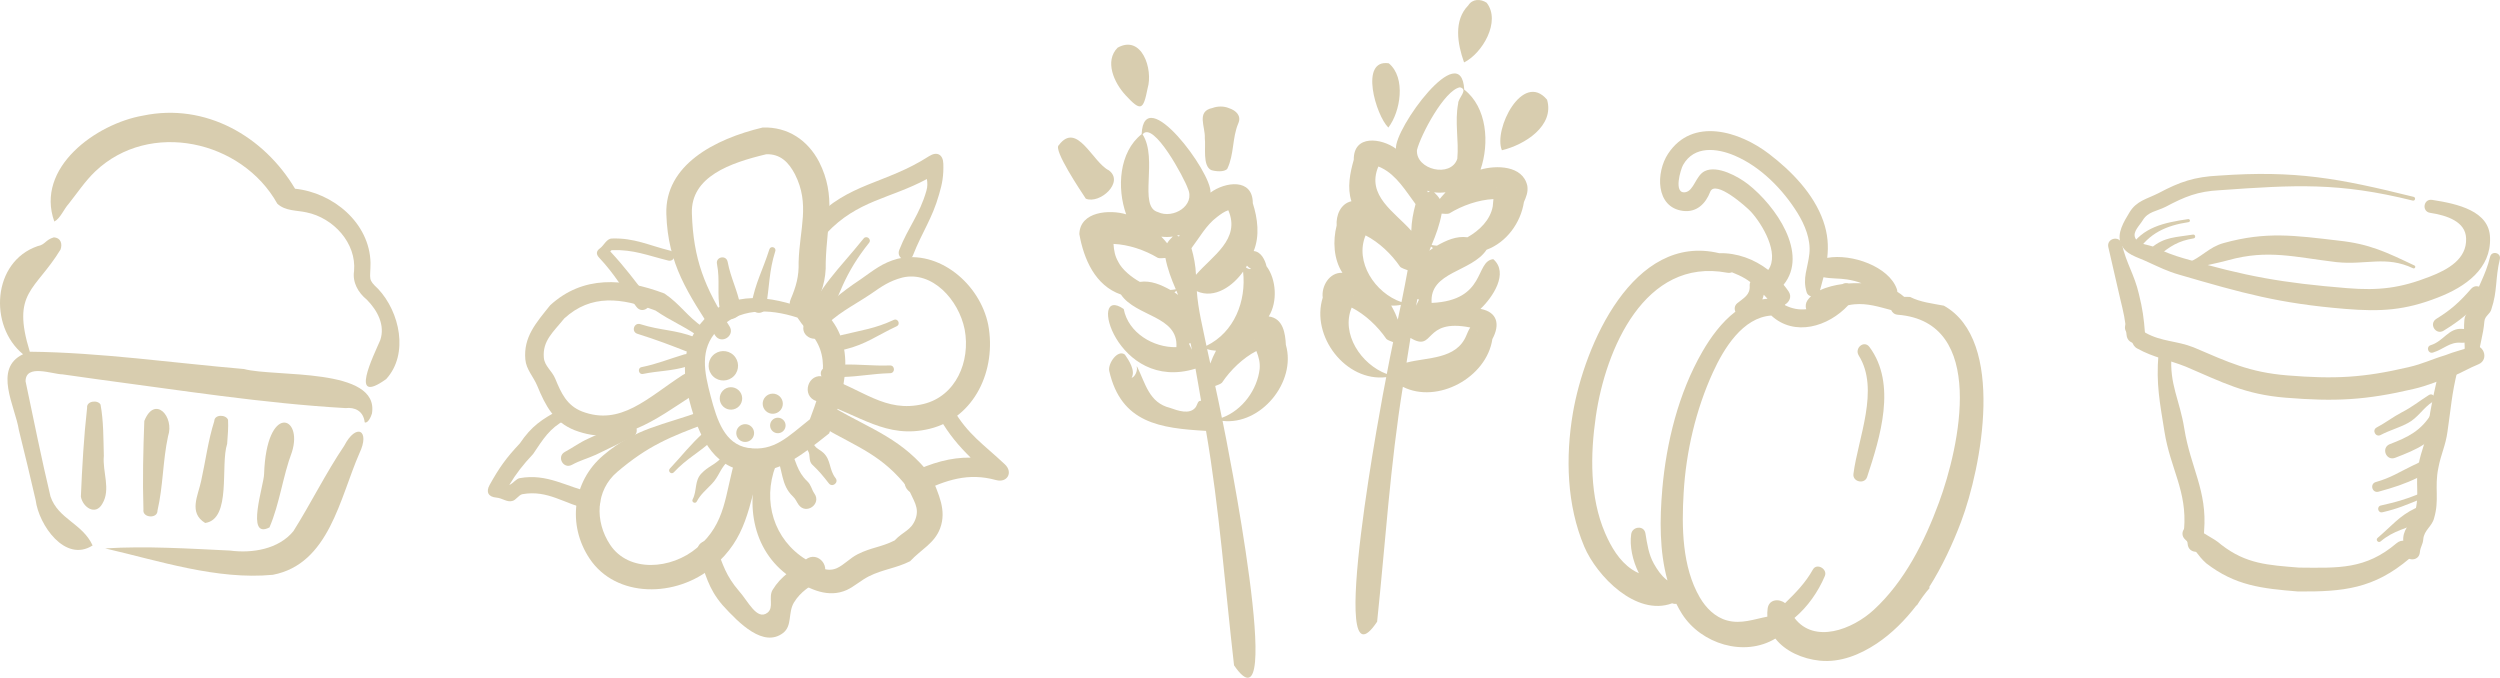 <?xml version="1.0" encoding="UTF-8"?>
<svg xmlns="http://www.w3.org/2000/svg" id="Layer_1" version="1.1" viewBox="0 0 1296.47 351.49">
  <defs>
    <style>
      .st0 {
        fill: #d8cdaf;
      }
    </style>
  </defs>
  <g id="Muffin">
    <path class="st0" d="M192.88,214.47c4.06-24.17-50.44-18.79-66.35-23.1-36.71-3.14-74.31-8.59-111.08-8.98-9.59-31.13,2.8-31.45,15.95-53,.96-2.71.35-6.04-3.51-6.3-4.44,1.33-4.36,3.79-8.32,4.53-23.6,8.06-25.5,41.41-7.62,56.08-15.67,7.45-4.03,27.11-2.16,39.34,2.59,10.52,6.35,25.87,8.7,36.31,1.64,12.95,15.31,32.63,29.54,23.51-5.34-11.52-17.83-13.61-21.85-25.4-4.44-18.53-8.98-41.02-12.92-59.73.05-9.19,13.8-3.67,19.17-3.59l18.47,2.6c42.67,5.63,85.37,12.43,128.34,14.9,4.58-.56,9.22,1.36,9.89,7.39,1.61.69,3.27-2.85,3.76-4.58v.02Z"></path>
    <path class="st0" d="M54.56,284.4c27.86,6.41,57.96,16.47,86.96,13.68,29.18-5.61,34.68-39.79,44.87-63.02,5.74-11.99-1.64-15.93-7.87-3.91-9.58,14.19-17.31,29.94-26.37,44.31-7.65,9.34-21.31,11.59-32.92,10.05-21.47-1-43.3-2.45-64.66-1.12h-.01Z"></path>
    <path class="st0" d="M136.96,245.73c0,5.56-9.86,34.33,2.78,27.79,5.36-12.52,6.87-26.4,11.67-39.16,5.9-18.8-13.19-25.47-14.45,11.37Z"></path>
    <path class="st0" d="M117.8,230.14c.3-4.02.69-8.42.46-12.42-1.01-2.79-7.07-2.98-7.14.68-3.22,10.13-4.52,20.73-6.82,31.07-1.56,7.47-6.64,16.42,2.1,21.74,13.82-1.98,7.75-30.13,11.41-41.07h0Z"></path>
    <path class="st0" d="M41.94,257.55c.95,5.47,7.59,10.1,11.14,3.66,4.5-7.42-.02-16.62.77-24.79-.26-8.84-.1-17.9-1.71-26.59-1.4-2.63-7.42-1.94-6.97,1.7-1.72,15.25-2.58,30.74-3.23,46.02Z"></path>
    <path class="st0" d="M87.15,226.23c3.46-10.19-6.89-21.51-12.31-7.93-.57,15.22-.95,30.66-.45,45.94-.73,4.36,7.4,4.96,7.29.51,2.94-12.67,2.72-25.82,5.47-38.51h0Z"></path>
    <path class="st0" d="M200.24,196.62c11.93-13.03,7.02-34.93-4.15-46.8-5.49-5.12-3.96-4.74-3.94-13.52-.46-20.73-19.44-36.39-39.14-38.43-16.13-27.15-46.4-44.69-78.81-37.92-24.37,4.21-56.02,27.04-46.03,54.94,3.07-1.54,4.98-6.49,7.48-9.24,4.49-5.65,8.53-11.78,13.76-16.77,28.21-26.81,76.04-16.16,94.41,16.76,4.22,3.89,9.98,3.34,15.13,4.5,13.95,2.85,25.97,15.9,24.66,30.44-.9,5.85,2.14,11.19,6.6,14.81,5.57,5.62,9.62,13.3,6.97,21.04-3.46,8.06-16.5,34.19,3.06,20.18h0Z"></path>
  </g>
  <g id="Wheat">
    <path class="st0" d="M792.02,96.26c-2.36-10.56-16.17-10.65-24.24-8.3,4.72-13.71,3.38-32.32-8.44-41.49-1.54-27.42-36.32,20.26-35.41,30.65-7.5-5.49-22.04-7.52-21.88,5.72-1.93,6.76-3.51,14.52-1.22,21.52-5.7,1.28-8.03,7.38-7.66,12.58-2.04,7.92-1.6,17.48,2.99,24.53-6.83-.33-10.99,7.04-10.21,12.89-6.28,19.92,11.88,43.75,32.92,41.23-1.48,7.01-31.82,167.38-4.71,126.81,4.21-40.11,6.86-81.99,13.34-121.8,17.97,9.04,43.48-4.82,46.42-24.76,4.05-7.46,2.74-14-6.16-15.66,6.24-5.89,14.89-18.6,6.63-25.79-9.62,1.06-3.47,21.45-31.96,22.7-1.27-16.28,20.79-15.93,28.48-27.57,10.36-3.81,17.71-13.97,19.38-24.74,1.13-2.64,2.28-5.11,1.75-8.53h-.02ZM775.98,97.13c-.04.15-.08.36-.13.5.06-.52.12-.49.13-.5ZM747.55,102.07c-.29.36-.6.74-.9,1.12-.66-1.09-1.62-2.25-2.95-3.49,1.98.35,4.05.24,5.96.02-.72.75-1.44,1.52-2.12,2.35h.01ZM735.23,155.14c.3.06.45.09.65.2l-1.51,3.19c.18-1.04.43-2.39.65-3.42.06,0,.16.02.21.03ZM723.59,162.58c-.64-1.4-1.36-2.77-2.13-4.12,1.72.09,3.41-.02,5.03-.38l-1.6,7.68c-.41-1.07-.84-2.13-1.3-3.18ZM727.06,155.37l-.27,1.31c-13.81-4.69-24.36-20.97-18.61-34.61,6.92,3.54,13.42,9.68,17.89,16.24.63.73,2.96,1.45,3.93,1.83-.94,5.09-1.89,10.17-2.94,15.23h0ZM702.03,153.77c0-.12.05-.41.09-.51,0,.04.07.03-.09.51ZM740.46,99.74c-.09-.27-.17-.56-.28-.83.46.14.9.32,1.36.43-.38.13-.74.26-1.08.39h0ZM734.82,77.82c1.92-7.85,14.3-31.17,22.31-32.55,4.58,1.17-1.03,5.58-.94,8.37-1.86,9.61.43,19.24-.45,28.71-3.32,10.01-21.62,5.73-20.92-4.54h0ZM716.46,87.07c7.8,3.82,12.66,12.15,17.63,18.77-1.24,4.52-2.08,9.1-2.21,13.84-8.59-9.76-23.45-18.19-17.09-33.32.54.2,1.09.37,1.67.71h0ZM710.62,85.45s.09.02.12.02c-.21,0-.22-.06-.12-.02ZM719.17,193.96c-13.44-5-23.85-20.94-18.21-34.46,6.94,3.54,13.49,9.67,17.98,16.24.59.68,2.6,1.33,3.52,1.68-.84,3.85-2.55,12.6-3.29,16.54ZM760.41,174.01c-5.19,12.55-20.28,11.17-31,14.04.25-1.73,1.74-10.91,2.04-12.8,12.88,7.73,6.14-10.37,31-5.42-.84,1.31-1.55,3-2.05,4.19h.01ZM765.7,171.42c.2.1.37.19.47.25.19.08.09.2-.47-.25ZM741.26,130.02c.27-.73.55-1.46.84-2.18.33.29.67.56,1.02.82-.64.42-1.25.9-1.87,1.36h.01ZM774.12,107.05c-1.29,6.98-6.73,12.38-13.11,16-5.75-.8-11.04,1.65-15.83,4.35-.91-.05-1.83-.16-2.77-.33,2.28-5.32,4.19-10.65,5.22-16.29,1,.06,3.11.3,3.93-.08,6.75-4.14,15.18-7.09,22.92-7.45-.18,1.2-.24,3-.35,3.81h-.01Z"></path>
    <path class="st0" d="M759.25,32.37c9.4-4.61,19.29-21.28,11.7-30.96-3.16-2.09-7.38-2.04-9.5,1.36-7.7,7.8-5.65,19.94-2.2,29.6Z"></path>
    <path class="st0" d="M719.98,66.15c6.27-8.1,9.27-25.84.23-33.32-15.35-2.33-6.68,27.06-.23,33.32Z"></path>
    <path class="st0" d="M802.29,51.72c-12.59-15.05-28.01,15.46-23.42,26.2,11.84-2.82,27.38-12.68,23.42-26.2Z"></path>
    <path class="st0" d="M666.84,178.91c-.29-5.91-1.35-13.84-8.89-14.81,4.74-7.6,3.9-19.37-1.16-26.05-.68-3.07-2.77-7.57-6.64-7.86,3.23-7.9,2.05-16.98-.46-24.8.02-13.24-14.5-11.07-21.94-5.51.85-10.33-34.45-57.76-35.71-30.3-11.73,9.29-12.89,27.91-8.03,41.57-8.4-2.57-23.97-1.61-24.27,10.26,2.3,12.96,8.22,26.73,21.57,31.33,7.81,11.57,29.86,10.99,28.76,27.29-11.94.33-24.97-7.43-27.32-19.78-19.1-13.3-3.77,43.61,37.22,30.93.36,1.69,2.55,14.65,2.9,16.67-1.82-.19-1.75,1.77-2.83,3.36-3.07,4.01-9.28,1.73-13.27.31-10.9-2.67-12.74-12.7-16.97-21.15-.37-.53-.36-.53-.31-.09.59,1.74-.91,5.33-2.66,5.62,2.14-3.53-1.31-8.95-3.47-12.01-3.73-2.88-8.92,4.67-8.13,8.47,6.19,27.16,26.51,29.7,50.2,31.09,6.86,39.7,9.93,81.55,14.53,121.58,27.45,40.04-4.27-118.93-5.96-126.76,19.87,2.3,38.35-20.14,32.86-39.37h-.02ZM616.56,178.21c.24-.13.53-.19.86-.23.22,1.02.5,2.38.68,3.41l-1.54-3.18ZM605.28,126.17c-.96-1.21-1.97-2.36-3.05-3.44,1.91.2,3.98.29,5.96-.08-1.32,1.25-2.27,2.42-2.92,3.52h0ZM610.35,122.27c.46-.12.91-.3,1.36-.45-.11.27-.18.55-.27.83-.34-.13-.71-.26-1.09-.38h0ZM627.65,188.52l-1.64-7.48c1.46.48,3.01.75,4.6.83-1.16,2.14-2.13,4.37-2.96,6.65h0ZM648.16,139.04c.32.2.5.2.55.3-.38.57-2.16-.2-2.59-.68.18-.3.36-.59.54-.9.6.68,1.15,1.07,1.51,1.28h-.01ZM650.31,175.79c.04.1.08.38.09.51-.16-.47-.09-.46-.09-.51ZM644.65,140.86c1.73,15.22-4.52,31.48-19,38.47-1.88-9.41-4.33-18.69-4.99-28.31,9.33,4.19,18.9-2.9,23.99-10.16ZM641.01,108.09s.1-.02.12-.02c.1-.04.09,0-.12.02ZM631.08,112.58c1.96-1.5,3.75-2.83,5.9-3.56,6.51,15.07-8.26,23.64-16.76,33.49-.18-4.73-1.07-9.31-2.35-13.81,4.04-5.27,7.67-12.01,13.21-16.11h0ZM592.53,69.69c5.59-7.42,21.83,23.08,23.45,28.04,4.12,8.83-7.61,16.01-15.48,12.26-10.35-2.81.19-27.63-7.97-40.31h0ZM576.03,120.89c-.06-.15-.1-.35-.14-.5.02,0,.07-.02.14.5ZM579.92,135.78c-1.75-3.04-2.22-5.75-2.47-9.28,7.74.29,16.2,3.15,22.99,7.22.82.37,2.94.12,3.93.05,1.09,5.63,3.06,10.94,5.38,16.24-.94.18-1.86.3-2.77.36-4.81-2.65-10.13-5.05-15.87-4.19-4.41-2.48-9.17-6.31-11.2-10.39h.01ZM609.06,151.6c.35-.26.69-.54,1.01-.83.31.72.59,1.45.86,2.17-.62-.46-1.24-.92-1.88-1.34h.01ZM653.23,191.37c-1.19,10.49-8.76,21.38-19.58,25.3-.79-3.96-2.57-12.64-3.45-16.51.93-.37,2.92-1.03,3.51-1.71,4.43-6.61,10.91-12.81,17.82-16.42,1.28,3.27,1.99,5.88,1.71,9.34h0Z"></path>
    <path class="st0" d="M583.63,49.3c8.14,8.83,9.27,7.74,11.52-3.56,2.93-9.87-3.05-27.96-15.56-21.02-6.92,6.98-1.83,18.22,4.05,24.57h-.01Z"></path>
    <path class="st0" d="M624.8,71.65c.58,4.57-1.25,14.24,3.25,16.52,2.07.74,6.95,1.21,8.41-.65,3.59-7.45,2.51-16,5.7-23.54,1.74-3.92-1.11-6.67-4.79-7.88-2.58-1.13-5.98-1.11-8.59-.1-8.56,1.7-3.6,9.87-3.98,15.65Z"></path>
    <path class="st0" d="M563.09,103.03c7.21,3,20.16-8.55,11.96-14.69-8.41-4.06-16.49-25.73-25.96-13.06-3.11,2.21,11.49,23.92,14,27.75Z"></path>
  </g>
  <g>
    <path class="st0" d="M1251.17,104.01c-38.3-9.5-60.74-8.15-100.03-5.37-11.44.59-18.09,3.32-28.01,8.58-4.71,2.4-9.15,2.42-11.96,7.06-1.72,2.83-5.18,5.86-3.94,8.93,1.62,4.02,6.25,3.16,10.3,5.11,5.22,2.36,9.35,4.05,15.01,5.67,32.18,9.37,51.08,12.71,84.59,15.44,16.58,1.35,27.63,0,42.91-5.96,9.59-3.7,19.27-9.22,18.85-19.82-.22-8.78-10.02-11.95-18.67-13.28-4.48-.69-3.45-7.41,1.04-6.72,13.56,2.09,29.69,5.84,30.04,19.6.63,15.99-12.59,25.46-27.05,31.04-17.06,6.66-29.47,7.42-47.99,5.91-34.29-2.8-53.22-8.16-86.15-17.75-6.11-1.75-10.49-3.96-16.12-6.51-6.02-2.9-11.78-3.77-14.18-9.73-2.11-5.25,1.59-11.23,4.52-16.07,3.69-6.08,8.94-6.87,15.12-10.01,11.06-5.88,18.48-8.42,31.24-9.07,39.88-2.82,62.12,1.38,100.98,11.02,1.29.32.81,2.27-.48,1.94h-.02Z"></path>
    <path class="st0" d="M1133.79,136.6c8.1-3.06,11.37-8.34,19.4-10.57,22.05-6.08,36.68-3.94,59.67-1.24,15.91,1.71,24.56,5.93,39.21,12.88.97.46.28,1.9-.69,1.45-14.15-6.71-24.42-1.54-39.77-3.19-21.55-2.53-35.3-6.72-55.97-1.03-7.69,2.14-12.69,2.52-20.45,5.45-2.5.94-3.91-2.8-1.41-3.74h0Z"></path>
    <path class="st0" d="M1100.37,126.56c2.39,10.27,6.46,15.69,8.85,25.96,1.88,7.68,2.55,12.35,3.15,20.34.48,6.38-9.1,7.1-9.58.72-.55-7.36-1.57-11.66-3.3-18.73-2.37-10.22-3.76-16.43-6.13-26.65-1.09-4.68,5.93-6.31,7.02-1.63h-.01Z"></path>
    <path class="st0" d="M1109.19,166.89c1.86,1.83,1.27,4.54,3.52,5.73,8.27,4.61,16.1,4.04,24.86,7.51,17.98,7.67,28.92,12.94,48.56,14.54,24.43,1.99,39.33,1.26,62.81-4.24,7.63-1.74,11.92-4.07,19.19-6.24,4.99-2.01,8.34-2.5,13.33-4.51,6.19-2.49,9.92,6.8,3.73,9.28-4.99,2.01-8.25,4.17-13.24,6.17-7.54,2.25-12.48,4.79-20.4,6.6-24.82,5.82-40.55,6.61-66.37,4.5-21.04-1.72-32.46-7.9-51.72-16.12-9.14-3.62-16.51-4.61-25.15-9.41-3.14-1.66-2.41-5.26-5.01-7.82-4-3.92,1.89-9.92,5.89-6h0Z"></path>
    <path class="st0" d="M1296.39,134.42c-2.46,10.03-1.16,16.37-4.39,25.92-.57,2.53-3.39,3.41-3.63,6.33-.62,7.6-2.57,11.81-3.19,19.41-.39,4.79-7.57,4.2-7.18-.59.62-7.6-.62-12.07,0-19.67.28-3.46,3.31-5.31,3.99-8.3,3.14-9.29,6.96-14.6,9.34-24.34.82-3.37,5.88-2.13,5.05,1.24h.01Z"></path>
    <path class="st0" d="M1126.14,184.36c-1.21,14.84,4.26,23.11,6.6,37.84,3.27,20.4,11.97,32.25,10.28,53.06-.2,2.49.1,3.71.25,6.22.35,5.86-8.44,6.39-8.79.53-.19-3.16-2.09-4.48-1.84-7.6,1.62-19.87-7.06-31.11-10.18-50.58-2.44-15.4-4.37-24.53-3.11-40.04.37-4.52,7.15-3.97,6.78.55v.02Z"></path>
    <path class="st0" d="M1274.38,192.36c-2.96,12.03-3.33,19.15-5.11,31.27-1.03,7.65-3.36,11.54-4.8,19.16-2.04,10.04.65,16.32-2.17,25.9-1.11,4.43-5.23,6.16-5.63,11.03-.23,2.83-1.52,3.84-1.75,6.68-.43,5.32-8.41,4.67-7.98-.65.23-2.84-.87-4.04-.64-6.88.45-5.51,4.7-7.91,5.96-12.92,2.73-9.25.02-15.45,2-25.16,1.39-7.41,3.7-11.17,4.7-18.61,1.83-12.48,3.43-19.64,6.47-32.02,1.47-5.96,10.4-3.76,8.94,2.2h.01Z"></path>
    <path class="st0" d="M1249.52,289.65c-18.45,15.67-34.25,17.28-57.85,17.08-18.89-1.54-32.51-3.03-47.56-14.63-4.53-4.01-6.29-8.24-10.82-12.24-4.19-3.71,1.38-10.01,5.57-6.29,4.53,4.01,8.62,4.97,13.15,8.98,12.9,9.95,24.01,10.48,40.22,11.8,20.54.18,34.5,1.02,50.56-12.62,5.29-4.49,12.02,3.44,6.73,7.93h0Z"></path>
    <path class="st0" d="M1261.7,208.26c-5.2,3.28-7.69,8.44-13.27,11.28-4.63,2.44-9.23,3.6-13.86,6.04-2.6,1.37-4.65-2.52-2.05-3.9,4.62-2.44,8.34-5.39,12.97-7.83,5.34-2.71,9.1-5.84,14.08-8.98,2.26-1.42,4.39,1.96,2.13,3.38h0Z"></path>
    <path class="st0" d="M1268.23,218.71c-6.56,10.83-14.85,14.37-26.13,18.7-4.73,1.82-7.45-5.29-2.72-7.1,9.44-3.62,16.17-6.89,21.66-15.95,2.9-4.79,10.09-.43,7.18,4.36h0Z"></path>
    <path class="st0" d="M1260.86,242.65c-2.67,1.48-4.12,3.86-6.76,4.92-7.28,3.52-12.6,5.18-20.6,7.41-3.34.93-4.74-4.08-1.4-5.01,7.62-2.12,12.31-5.26,19.25-8.61,2.36-.95,4.4-2.28,6.79-3.61,3.27-1.81,5.98,3.09,2.72,4.9h0Z"></path>
    <path class="st0" d="M1255.4,258.79c-7.56,3.04-12.05,5.07-19.91,6.87-2.34.54-3.14-2.97-.8-3.51,7.68-1.75,12.29-2.99,19.67-5.96,1.73-.7,2.78,1.91,1.04,2.6Z"></path>
    <path class="st0" d="M1255.73,270.49c-7.78,3.7-14.4,4.54-21.17,10.28-1.22,1.03-2.77-.8-1.55-1.83,7.12-6.05,11.27-11.43,19.46-15.32,4.58-2.17,7.84,4.7,3.26,6.87h0Z"></path>
    <path class="st0" d="M1287.2,154.79c-6.48,7.44-11.56,11.5-19.95,16.69-4.08,2.53-7.87-3.6-3.79-6.13,7.68-4.75,12.08-8.75,18.01-15.55,3.33-3.82,9.06,1.17,5.73,4.99Z"></path>
    <path class="st0" d="M1283.52,175.9c-2.49.77-4.39,2.06-7.29,1.83-5.84-.48-8.87,3.35-14.52,5.1-2.55.79-3.73-3.04-1.18-3.82,6.74-2.07,9.33-9.02,16.29-8.45,1.91.16,3.29.12,4.93-.39,3.82-1.18,5.59,4.56,1.77,5.74h0Z"></path>
    <path class="st0" d="M1104.44,128.58c6.74-10.75,17.59-13.07,30.3-14.96,1.06-.16,1.29,1.42.24,1.58-11.69,1.74-20.61,5.83-26.8,15.71-1.56,2.49-5.29.15-3.73-2.34h-.01Z"></path>
    <path class="st0" d="M1115.66,128.53c6.82-5.79,12.99-5.45,21.57-6.87,1.32-.22,1.64,1.76.33,1.97-7.75,1.28-12.12,3.93-18.27,9.16-2.85,2.42-6.47-1.85-3.63-4.27h0Z"></path>
  </g>
  <g>
    <path class="st0" d="M421.63,114.33c18.46-19.66,37.47-18.73,60.14-33.32,4.1-2.63,7.28-.96,7.43,3.9.2,6.16-.54,10.3-2.21,15.91-3.61,12.73-8.75,19.37-13.53,31.57-1.85,4.74-8.96,1.95-7.11-2.78,4.69-11.98,10.52-18.19,14.07-30.69.65-2.17.56-4.11.26-6.08-19.21,10.33-35.92,10.95-52.03,28.1-4.4,4.69-11.43-1.91-7.03-6.6h.01Z"></path>
    <path class="st0" d="M450.66,125.96c-12.59,15.72-15.95,27.48-23.16,46.09-2.71,6.99-13.2,2.93-10.49-4.06,7.55-19.47,17.66-27.85,30.84-44.29,1.51-1.88,4.33.38,2.82,2.26h-.01Z"></path>
    <path class="st0" d="M346.54,135.12c-10.88-2.7-17.96-5.75-29.02-5.41-.49.02-.81.28-1.04.67,7.9,8.55,12.26,14.55,19.7,24.19,3.11,4.03-2.94,8.69-6.05,4.66-7.63-9.89-11.01-16.63-19.46-25.65-1.65-1.76-1.49-3.41.48-4.81,2.07-1.48,3.35-4.99,6.17-5.08,11.66-.37,19,3.51,30.47,6.36,3.38.84,2.12,5.91-1.26,5.07h.01Z"></path>
    <path class="st0" d="M293.22,217.71c-8.35,4.51-11.44,9.88-16.76,17.74-5.37,5.72-8.76,10.11-12.34,16.04,1.82-.63,3.53-3.2,5.38-3.53,14.46-2.53,23.71,4.39,38.36,7.79,5.74,1.33,3.74,9.94-2,8.61-13.41-3.11-21.66-10.41-34.9-8.09-1.98.35-3.38,3.19-5.36,3.54-2.68.76-5.12-1.51-8.18-1.76-4.17-.33-5.55-2.9-3.51-6.56,5.04-9.04,8.51-13.92,15.67-21.54,6.1-9,11.22-12.38,20.78-17.55,3.54-1.91,6.4,3.39,2.86,5.3h0Z"></path>
    <path class="st0" d="M327.88,226.69c-7,3.35-11.85,5.78-18.85,9.13-4.67,2.09-8.07,2.87-12.44,5.24-4.48,2.42-8.1-4.3-3.63-6.72,4.58-2.47,7.31-4.71,12.19-6.91,7-3.35,12.26-4.64,19.27-7.99,4.83-2.31,8.3,4.94,3.47,7.25h-.01Z"></path>
    <path class="st0" d="M371.48,283.72c3.47,9.41,5.06,14.92,11.65,22.65,4.81,5.3,9.35,15.59,14.87,11.38,3.5-2.74.38-7.92,2.64-11.81,4.49-7.38,10.07-10.16,17.14-15.73,6.52-5.14,14.23,4.63,7.72,9.78-5.69,4.49-10.19,6.58-13.81,12.53-3.14,5.39-.74,11.94-5.58,15.73-10.11,7.71-22.61-4.74-31.42-14.45-7.57-8.88-8.64-15.79-12.63-26.61-2.32-6.28,7.1-9.76,9.42-3.47Z"></path>
    <path class="st0" d="M494.37,212.35c7.57,12.98,15.68,18.06,26.74,28.45,4.41,4.14,1.26,9.77-4.58,8.16-14.47-3.98-25.71-.09-39.34,6.34-6.78,3.2-11.58-6.97-4.8-10.17,10.86-5.12,20.56-7.96,30.98-7.82-6.08-5.98-11.09-11.79-16.29-20.72-2.83-4.86,4.46-9.11,7.29-4.25h0Z"></path>
    <path class="st0" d="M420.86,166.51c8.76-9.33,14.82-14.56,25.4-21.61,6.93-4.84,11.34-8.62,19.28-10.72,21.27-4.95,42.64,12.98,46.94,34.27,4.38,23.41-7,48.21-30.37,53.92-22.73,5.54-36.32-7.45-58.54-14.29-8.45-2.6-4.55-15.27,3.9-12.67,19.69,6.06,31.35,18.99,51.5,14.08,16.68-4.08,24.42-21.95,21.29-38.66-3.11-15.45-16.86-30.5-32.29-26.9-6.71,1.77-10.63,4.51-16.49,8.6-10.03,6.68-17.33,9.81-25.63,18.65-3.12,3.32-8.1-1.35-4.98-4.67h-.01Z"></path>
    <path class="st0" d="M410.07,155.12c2.76-6.51,4.31-11.77,4.08-19.17.51-17.46,6-29.98-1.9-45.59-3.24-6.19-7.56-10.6-14.86-10.37-18.86,4.49-39.18,11.66-38.59,30.63.75,23.82,6.65,38.59,19.47,58.51,3.19,4.96-4.24,9.74-7.43,4.78-14.09-21.89-24.46-36.69-25.28-62.87-.8-25.35,24.8-38.92,49.99-44.92,13.14-.41,23.39,6.66,29.22,17.8,9.08,17.96,4.03,31.92,3.45,52.01.3,9.64-2.33,15.87-5.92,24.35-3.45,8.14-15.66,2.96-12.21-5.17h-.02Z"></path>
    <path class="st0" d="M361.72,174.04c-8.43-5.71-13.34-7.28-21.77-12.99-17.65-6.63-33.37-8.66-47.33,4.09-5.69,7.08-11.36,11.54-10.59,20.39.39,4.33,4.25,6.8,5.91,10.83,3.12,7.6,6.01,13.87,13.81,16.99,20.14,7.74,34.09-7.06,52.31-18.88,6.51-4.23,12.86,5.54,6.35,9.77-21.35,13.87-38.86,27.91-62.47,18.84-10.63-4.26-15.02-12.54-19.28-22.89-2.04-4.95-5.75-8.49-6.23-13.8-1.01-11.57,5.45-18.84,12.9-28.1,16.98-15.51,37.75-14.15,59.22-6.09,8.48,5.75,11.63,11.78,20.12,17.53,2.88,1.95-.04,6.28-2.93,4.32h-.02Z"></path>
    <path class="st0" d="M366.9,219.34c-19.61,7.23-30.97,11.93-46.8,25.38-11.21,9.51-11.8,25.61-3.68,37.8,9.61,14.47,31.67,12.94,45.15,1.49,15.23-12.94,14.17-27.37,19.93-46.64,2.61-8.73,15.69-4.82,13.09,3.91-6.58,22.05-7.26,37.72-24.69,52.53-19.19,16.3-50.5,16.45-64.17-4.17-11.56-17.32-8.83-39.98,7.1-53.49,16.86-14.32,30.84-15.51,51.72-23.2,4.27-1.57,6.64,4.83,2.36,6.41v-.02Z"></path>
    <path class="st0" d="M402.25,241.62c-6.98,18.35-.95,38.26,15.75,48.57,5.19,3.22,10.36,6.96,16,4.45,3.87-1.8,6.69-5.15,10.83-7.25,7.26-3.63,11.84-3.48,19.1-7.11,4.52-4.82,8.55-5.1,10.82-11.07,2.25-6.07-1.15-9.58-3.57-15.73-13.6-17.52-25.87-21.21-44.7-32.04-6.73-3.87-.92-13.97,5.81-10.1,20.54,11.81,35.81,16.35,50.64,35.45,3.77,9.59,8.12,17.74,4.6,27.22-2.98,7.84-9.65,10.73-15.58,17.05-7.29,3.65-14.07,4.16-21.36,7.81-4.25,2.15-7.48,5.24-11.45,7.09-9.5,4.23-18.78-.11-27.51-5.54-21-12.96-26.06-38.73-17.29-61.81,2-5.26,9.89-2.26,7.89,3h.02Z"></path>
    <path class="st0" d="M465,169.2c-10.03,4.67-15.87,9.34-26.83,12.01-4.94,1.2-6.75-6.21-1.81-7.42,10.53-2.56,17.48-3.39,27.11-7.88,2.18-1.02,3.71,2.26,1.53,3.28h0Z"></path>
    <path class="st0" d="M461.64,193.53c-9.67.3-15.28,1.69-24.95,1.99-2.71.09-5.16.81-7.59,1.16-3.98.57-4.83-5.4-.85-5.97,2.66-.38,5.27-1.52,8.24-1.61,9.67-.31,15.36.72,25.03.42,2.68-.08,2.8,3.93.13,4.02h-.01Z"></path>
    <path class="st0" d="M402.05,130.26c-3.33,10.52-2.92,18.06-4.83,28.83-.89,5.01-8.4,3.67-7.51-1.34,1.96-11.02,5.87-17.68,9.28-28.46.65-2.04,3.71-1.08,3.06.97h0Z"></path>
    <path class="st0" d="M377.34,135.74c1.7,8.79,5.02,14.46,6.72,23.25,1.37,7.1-9.27,9.16-10.65,2.07-1.71-8.83.11-15.42-1.6-24.24-.71-3.68,4.81-4.75,5.52-1.07h.01Z"></path>
    <path class="st0" d="M332.1,168.12c10.75,3.4,18.1,2.79,28.29,6.79,5.24,2.05,2.16,9.91-3.08,7.85-9.98-3.91-16.27-6.34-26.79-9.67-3.32-1.05-1.74-6.03,1.58-4.98h0Z"></path>
    <path class="st0" d="M332.77,190.38c8.12-1.67,13.64-4.05,22.01-6.57,4.1-1.23,5.95,4.92,1.85,6.15-8.55,2.57-14.84,2.25-23.14,3.95-2.36.48-3.09-3.06-.73-3.54h.01Z"></path>
    <path class="st0" d="M347.38,243.01c6.93-7.38,10.26-12.09,17.77-18.91,2.97-2.7,7.02,1.76,4.05,4.46-7.43,6.75-12.92,9.08-19.77,16.38-1.28,1.37-3.33-.56-2.05-1.92h0Z"></path>
    <path class="st0" d="M376.84,239.81c-3.61,3.85-3.99,7.19-7.61,11.04-3.12,3.32-5.87,5.41-7.9,9.23-.75,1.42-2.88.29-2.13-1.13,2.35-4.42.86-9.49,4.47-13.33,3.61-3.85,6.92-4.44,10.54-8.29,1.65-1.76,4.29.72,2.64,2.48h0Z"></path>
    <path class="st0" d="M409.7,232.46c3.04,6.35,3.62,12.12,8.94,17.11,2.06,1.94,2.27,4.38,3.67,6.33,3.88,5.45-4.29,11.28-8.18,5.83-.98-1.38-1.46-2.89-2.92-4.26-6.41-6.02-5.1-13.9-8.76-21.55-2.31-4.83,4.94-8.3,7.25-3.47h0Z"></path>
    <path class="st0" d="M422.61,231.31c1.07,1.5,2.8,2.02,4.38,3.5,4.07,3.82,2.84,8.69,6.32,13.13,1.82,2.32-1.66,5.05-3.48,2.73-3.1-3.96-4.99-6.31-8.61-9.71-2.09-1.96-.79-5.1-2.2-7.09-1.71-2.4,1.89-4.96,3.6-2.57h-.01Z"></path>
    <path class="st0" d="M413.53,164.69c-15.04-4.83-30.48-5.16-41.55,6.63-9.2,9.8-6.79,21.47-3.38,34.37,3.25,12.31,7.24,24.56,19.23,26.57,13.64,2.09,20.87-5.91,32.16-14.82,6.41-17.08,12.11-33.76-1.7-46.73-2.19-2.06-3.33-4.03-4.76-6.02h0ZM418.32,160.35c3.07-.31,6.3-1.34,8.77.99,17.83,16.74,11.18,41.36,2.9,63.41-14.24,11.23-26.86,22.04-44.07,19.41-16.58-2.78-23.71-18.59-28.2-35.6-4.34-16.44-3.9-30.82,7.81-43.29,13.96-14.86,33.92-11.93,52.78-4.91h.01ZM369.55,184.47c2.89-3.07,7.72-3.23,10.79-.34s3.23,7.72.34,10.79-7.72,3.22-10.79.34c-3.07-2.89-3.23-7.72-.34-10.79ZM374.82,202.64c2.2-2.35,5.89-2.46,8.23-.26,2.35,2.2,2.46,5.89.26,8.23s-5.89,2.46-8.23.26c-2.35-2.2-2.46-5.89-.26-8.23ZM383.08,221.42c1.75-1.86,4.67-1.95,6.53-.21,1.86,1.75,1.95,4.67.2,6.53s-4.67,1.95-6.53.21-1.95-4.67-.21-6.53h.01ZM400.45,217.89c1.52-1.62,4.06-1.7,5.68-.18,1.62,1.52,1.7,4.06.18,5.68s-4.06,1.7-5.68.18-1.7-4.06-.18-5.68ZM396.94,205.78c1.97-2.1,5.28-2.2,7.38-.23,2.1,1.98,2.21,5.28.23,7.38-1.98,2.1-5.28,2.21-7.38.23-2.1-1.97-2.21-5.28-.23-7.38Z"></path>
  </g>
  <g>
    <path class="st0" d="M963.92,184.37c10.99,17.49-.4,42.88-2.75,61.4-.52,4.13,5.78,5.55,7.09,1.59,6.78-20.61,15.48-48.2,1.22-67.42-2.79-3.75-7.94.63-5.55,4.42h0Z"></path>
    <path class="st0" d="M994.07,313.95c2-3.23,4.22-6.3,6.75-9.18-.16-.05-.31-.11-.46-.16,6.91-10.89,12.38-22.79,16.63-34.02,10.61-28.1,23.28-94.12-8.93-112.07-5.96-1.15-12.15-1.79-17.55-4.54-.99-.04-2-.06-3.04-.04-1.11-.98-2.28-1.85-3.54-2.61-.01-.5-.09-1.01-.29-1.55-4.11-11.5-23.18-18.36-36.06-16.06.72-6.17.35-12.29-2.08-19.19-4.97-14.08-16.46-25.83-28.05-34.7-15.29-11.73-39.71-19.33-52.41-.09-6.33,9.57-6.63,27.8,7.76,29.63,7.12.9,11.73-3.79,14.08-9.86,2.57-6.68,18.91,7.84,21.16,10.31,5.75,6.28,15.01,21.57,8.96,30.16-7.28-5.58-16.11-8.91-25.49-8.69-44.49-10.64-69.86,47.71-75.84,82.97-3.86,22.81-3.19,47.7,5.92,69.21,6.46,15.25,26.89,36.33,45.55,29.4.31.07.62.19.96.25.41.07.84.07,1.24.01.91,1.81,1.88,3.61,2.99,5.33,9.9,15.44,32.15,22.44,48.36,12.7,5.11,6.59,14.09,10.53,22.97,11.45,10.67,1.09,20.85-3.06,29.56-8.85,7.87-5.24,14.73-12.14,20.69-19.89.05.04.1.06.14.1l.02-.02ZM945.63,143.77c3.94.8,8.3.52,12.2,1.14,2.63.41,5.19,1.05,7.57,1.97-1.31-.03-2.6-.05-3.87-.03-.89.02-1.84.07-2.84.14-1.05-.31-2.17-.26-3.18.32-3.93.52-8.13,1.51-11.68,3.22.64-2.33,1.27-4.57,1.81-6.76h0ZM906.4,95.44c-4.91-3.82-15.78-9.91-22.33-6.7-4.72,2.31-5.58,10.2-10.07,10.94-6.38,1.04-2.42-11.97-1.17-14.15,5.73-10.12,17.54-8.74,26.71-4.84,13.5,5.73,25.04,17.5,32.65,29.79,3.79,6.14,6.9,13.68,6.14,21.01-.82,7.77-3.73,12.63-1.4,20.15.34,1.08,1.22,1.74,2.23,2-.69.65-1.32,1.35-1.84,2.12-.94,1.37-1.12,3.13-.64,4.6-3.57.39-7.28-.21-10.97-2.07-.01-.1-.05-.22-.08-.33,2.34-1.37,3.76-4.15,1.86-6.91-.79-1.17-1.66-2.3-2.55-3.39,13.16-16.13-4.06-40.9-18.52-52.22h-.02ZM914.66,152.84c.66.69,1.31,1.39,1.95,2.08-.92.06-1.81.19-2.68.34.31-.79.56-1.6.73-2.41h0ZM862.02,254.07c-1.3,15-1.51,31.81,2.71,46.93-.19-.13-.36-.25-.54-.39-2.76-2.2-4.75-5.16-6.47-8.2-2.74-4.81-3.54-10.39-4.41-15.77-.71-4.38-6.83-3.68-7.4.38-.87,6.1.68,13.65,4,20.25-1.23-.54-2.44-1.17-3.64-1.99-6.58-4.45-10.77-11.66-13.87-18.8-8.06-18.65-7.69-40.85-4.82-60.57,5.02-34.67,25.26-82.43,68-74.5,1,.19,1.87.1,2.59-.2,2.33.92,4.63,1.94,6.83,3.24.94.55,1.83,1.18,2.69,1.84-.25.55-.39,1.17-.34,1.83.38,4.9-3.26,6.49-6.48,9.18-1.42,1.2-1.54,2.93-.92,4.34-7.1,5.41-12.83,13.28-17.17,20.82-12.38,21.52-18.65,47.04-20.78,71.61h.02ZM971.76,316.22c-11.19,10.32-30.96,17.78-41.17,4.23,6.9-5.81,12.29-13.56,15.75-21.73,1.54-3.64-4.2-6.94-6.18-3.39-3.87,6.95-9.03,12.17-14.45,17.45-3.08-2.43-8.34-2.12-9.03,2.77-.21,1.48-.22,2.89-.15,4.24-6.99,1.32-13.52,3.96-20.85,1.99-6.26-1.68-11.02-6.52-14.2-11.99-9.2-15.84-9.42-36.52-8.36-54.26,1.25-21.32,6.29-42.97,15.18-62.43,5.61-12.28,15.4-28.45,30.27-29.46,12,11.06,29.5,5.86,39.9-5.34,1.04-.22,2.11-.41,3.22-.5,6.8-.61,12.77,1.34,19.06,3,.55,1.28,1.66,2.28,3.4,2.42,46.5,3.64,32.03,68.46,21.39,97.34-7.4,20.13-17.78,40.93-33.78,55.65h0Z"></path>
  </g>
</svg>
